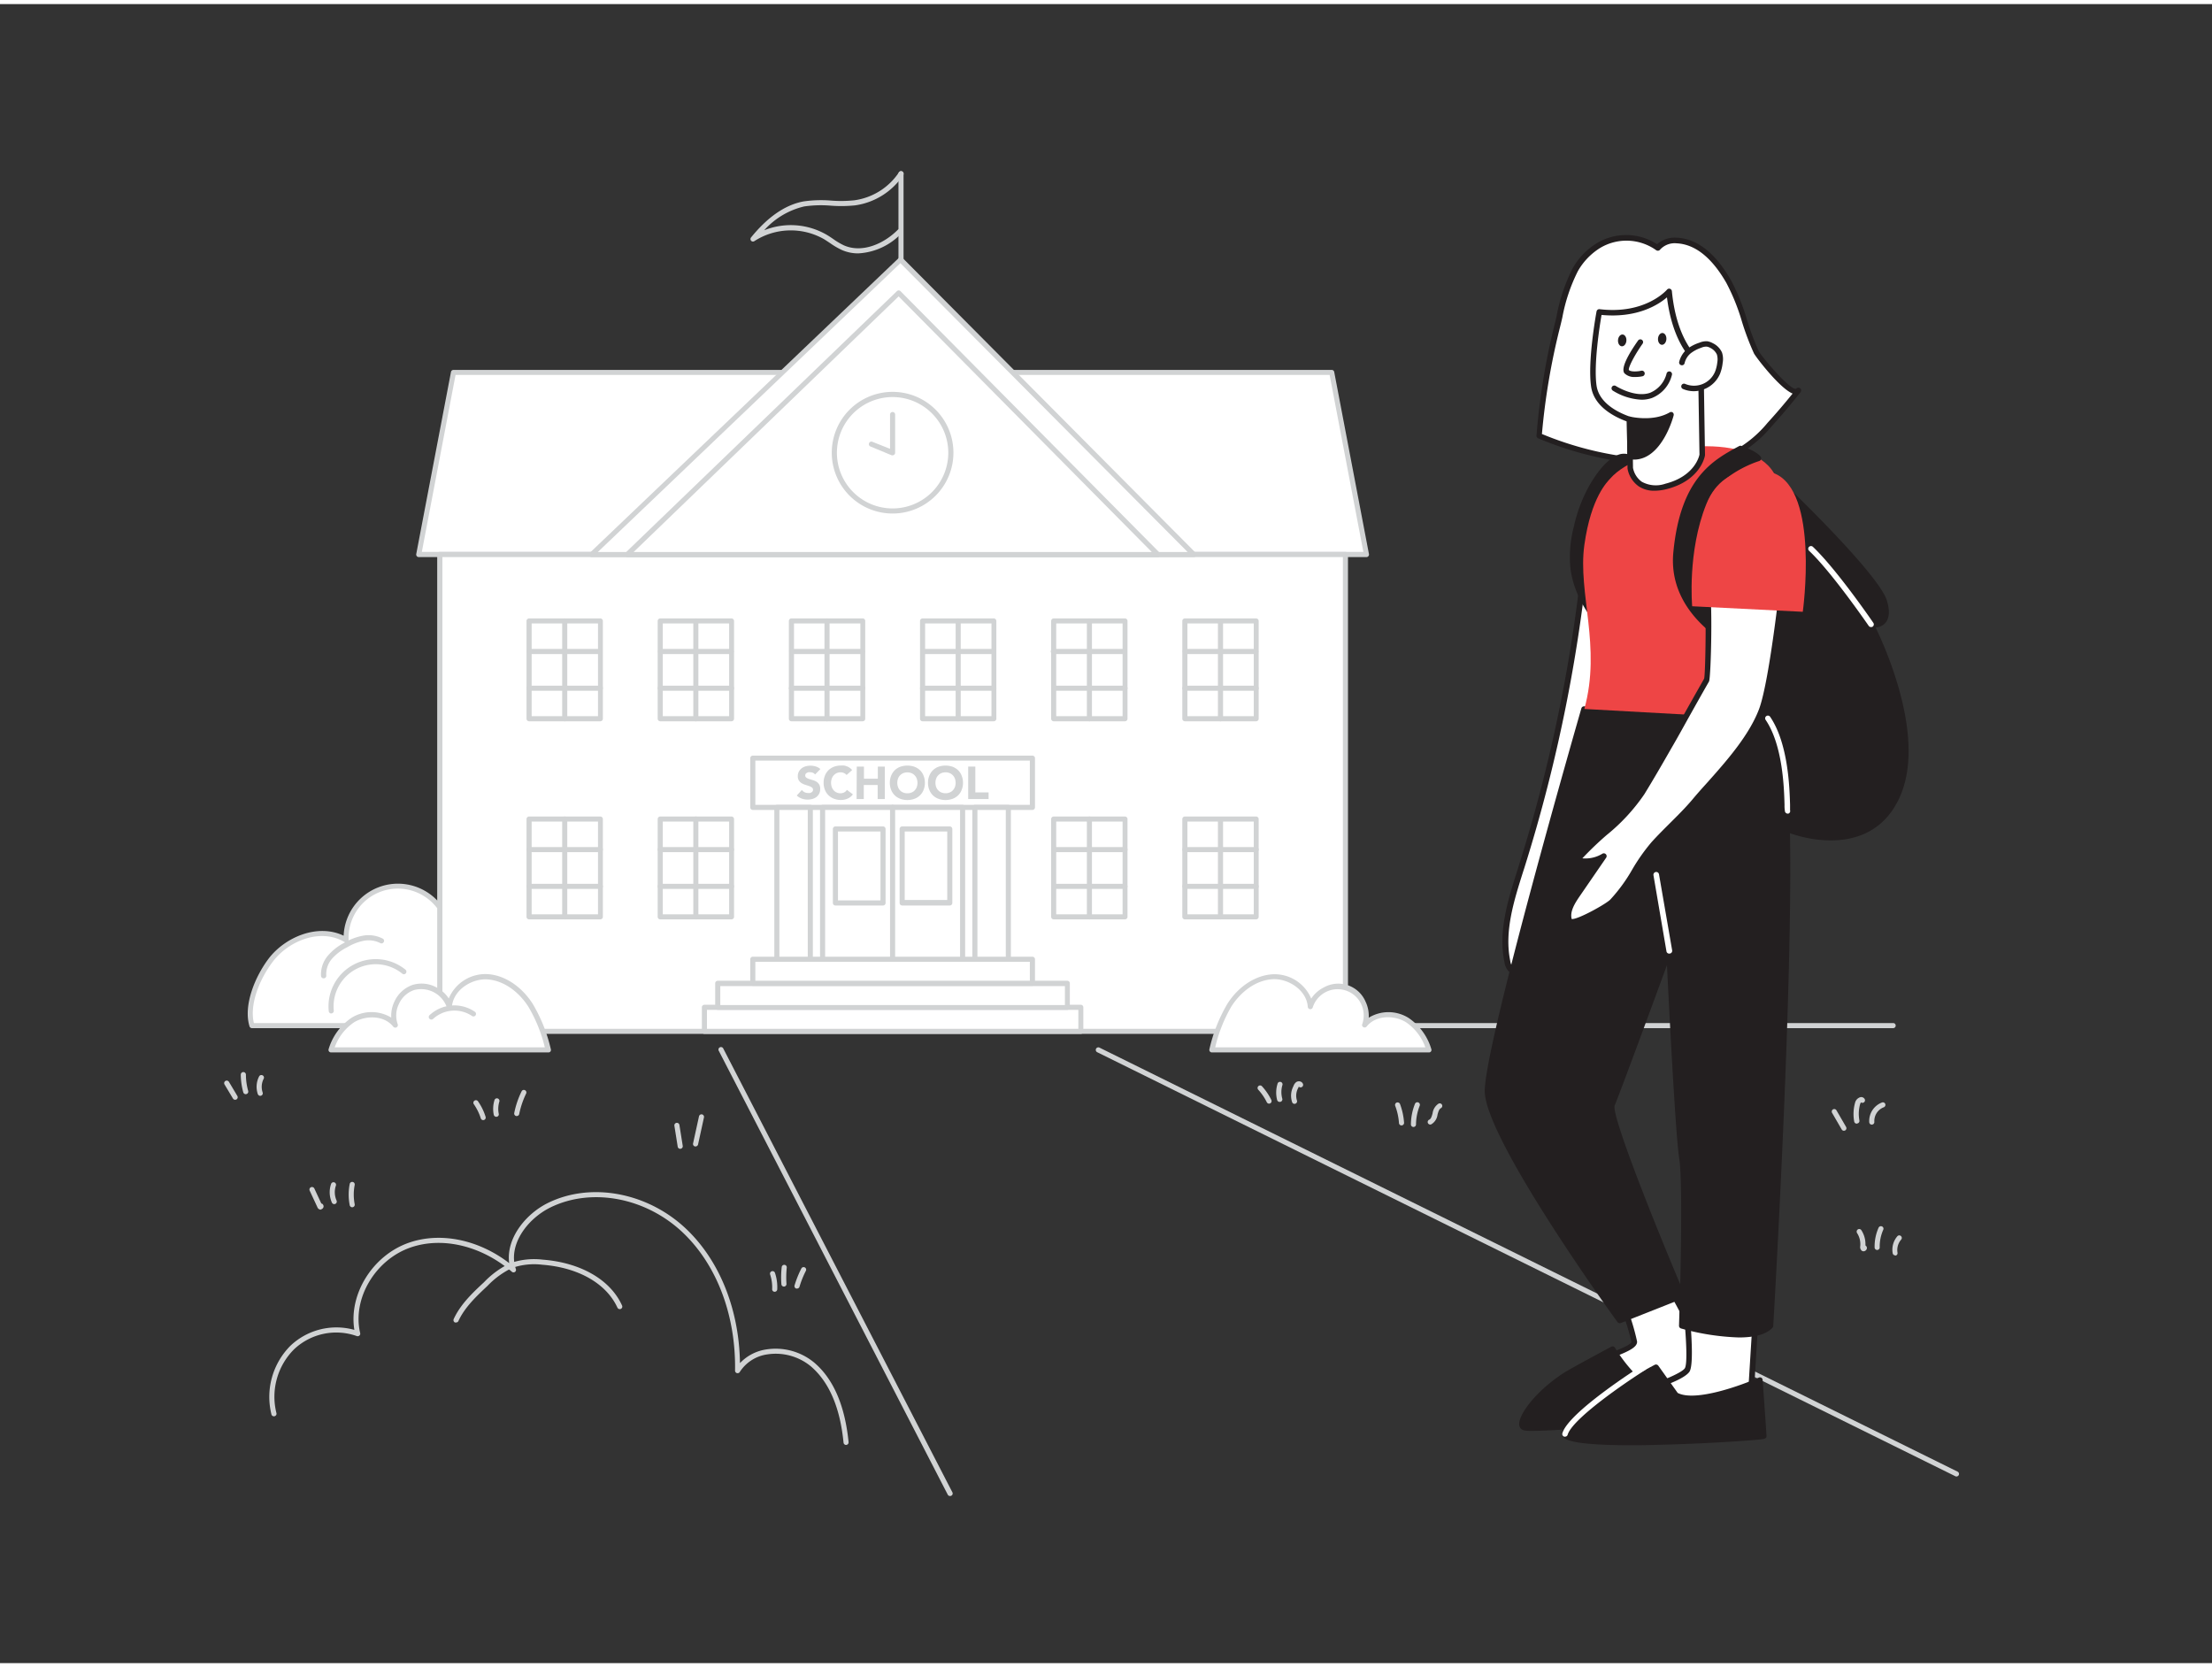 <svg xmlns="http://www.w3.org/2000/svg" viewBox="0 0 400 300" width="406" height="306" class="illustration styles_illustrationTablet__1DWOa"><rect x="0" y="0" width="400" height="300" fill="#333333" stroke="none"/><g id="_89_school" data-name="#89_school"><path d="M108.56,184.72c-.51-4.61-5-8.82-9.76-8.18,2.77-6.92-1.48-15.75-8.6-17.92-4.17-1.27-9.64.26-10.88,4.44a9.37,9.37,0,0,0-16.72,6.17c-4.42-2.65-10.52-.45-13.64,3.64-2.36,3.1-4.53,8.16-3.4,11.85Z" fill="#fff"></path><path d="M108.56,185.18h-63a.45.45,0,0,1-.44-.33c-1.16-3.78,1-9,3.47-12.26,2.95-3.86,8.83-6.39,13.55-4.13a9.83,9.83,0,0,1,17-6.29,6.91,6.91,0,0,1,3.15-3.27,10.83,10.83,0,0,1,8-.72A14.58,14.58,0,0,1,99.48,176a8.69,8.69,0,0,1,5.68,2,10.15,10.15,0,0,1,3.86,6.69.44.44,0,0,1-.12.35A.46.46,0,0,1,108.56,185.18Zm-62.65-.92H108a9.34,9.34,0,0,0-3.43-5.55A7.64,7.64,0,0,0,98.86,177a.47.47,0,0,1-.49-.63,13.61,13.61,0,0,0-8.31-17.31,9.93,9.93,0,0,0-7.32.65,5.92,5.92,0,0,0-3,3.48.46.46,0,0,1-.8.15,8.91,8.91,0,0,0-15.9,5.87.48.48,0,0,1-.23.42.49.49,0,0,1-.47,0c-4.39-2.63-10.18-.22-13,3.52C47.05,176.13,45.06,180.81,45.91,184.26Z" fill="#d1d3d4"></path><path d="M342.34,185.18H247.1a.46.46,0,0,1-.46-.46.45.45,0,0,1,.46-.46h95.24a.45.45,0,0,1,.46.46A.46.46,0,0,1,342.34,185.18Z" fill="#d1d3d4"></path><path d="M353.78,266.25a.37.37,0,0,1-.2-.05L198.41,189.53a.46.46,0,1,1,.41-.83L354,265.38a.46.46,0,0,1-.21.87Z" fill="#d1d3d4"></path><polygon points="82 66.59 240.82 66.59 247.1 99.52 75.72 99.52 82 66.59" fill="#fff"></polygon><path d="M247.1,100H75.72a.46.46,0,0,1-.35-.17.47.47,0,0,1-.1-.38l6.28-32.92a.46.46,0,0,1,.45-.38H240.82a.46.46,0,0,1,.45.38l6.28,32.92a.44.44,0,0,1-.1.38A.43.43,0,0,1,247.1,100ZM76.28,99.06H246.54l-6.1-32H82.38Z" fill="#d1d3d4"></path><rect x="79.52" y="99.52" width="163.79" height="86.24" fill="#fff"></rect><path d="M243.3,186.22H79.52a.46.46,0,0,1-.46-.46V99.52a.45.45,0,0,1,.46-.46H243.3a.45.45,0,0,1,.46.46v86.24A.46.46,0,0,1,243.3,186.22ZM80,185.3H242.84V100H80Z" fill="#d1d3d4"></path><polygon points="162.83 46.2 106.96 99.52 215.86 99.52 162.83 46.2" fill="#fff"></polygon><path d="M215.86,100H107a.47.47,0,0,1-.43-.29.46.46,0,0,1,.11-.51l55.87-53.31a.47.47,0,0,1,.65,0l53,53.31a.46.46,0,0,1,.1.5A.46.46,0,0,1,215.86,100Zm-107.75-.92H214.76L162.82,46.85Z" fill="#d1d3d4"></path><polygon points="162.51 52.22 113.44 99.52 209.38 99.52 162.51 52.22" fill="#fff"></polygon><path d="M209.38,100H113.44a.47.47,0,0,1-.43-.29.48.48,0,0,1,.11-.51l49.07-47.29a.46.46,0,0,1,.65,0l46.87,47.3a.46.46,0,0,1-.33.79Zm-94.8-.92h93.7L162.5,52.86Z" fill="#d1d3d4"></path><circle cx="161.41" cy="81.13" r="10.53" fill="#fff"></circle><path d="M161.41,92.12a11,11,0,1,1,11-11A11,11,0,0,1,161.41,92.12Zm0-21.06a10.07,10.07,0,1,0,10.07,10.07A10.08,10.08,0,0,0,161.41,71.06Z" fill="#d1d3d4"></path><rect x="127.38" y="181.41" width="68.06" height="4.34" fill="#fff"></rect><path d="M195.44,186.22H127.38a.46.46,0,0,1-.46-.46v-4.35a.46.46,0,0,1,.46-.46h68.06a.46.46,0,0,1,.46.46v4.35A.46.46,0,0,1,195.44,186.22Zm-67.6-.92H195v-3.43H127.84Z" fill="#d1d3d4"></path><rect x="129.79" y="177.07" width="63.24" height="4.34" fill="#fff"></rect><path d="M193,181.87H129.79a.46.46,0,0,1-.46-.46v-4.34a.46.46,0,0,1,.46-.46H193a.46.46,0,0,1,.46.46v4.34A.46.46,0,0,1,193,181.87ZM130.25,181h62.32v-3.42H130.25Z" fill="#d1d3d4"></path><rect x="136.13" y="172.72" width="50.57" height="4.34" fill="#fff"></rect><path d="M186.69,177.53H136.13a.46.46,0,0,1-.46-.46v-4.35a.46.46,0,0,1,.46-.46h50.56a.47.47,0,0,1,.47.46v4.35A.47.47,0,0,1,186.69,177.53Zm-50.1-.92h49.64v-3.43H136.59Z" fill="#d1d3d4"></path><rect x="136.13" y="136.36" width="50.57" height="8.9" fill="#fff"></rect><path d="M186.69,145.72H136.13a.46.46,0,0,1-.46-.46v-8.9a.46.46,0,0,1,.46-.46h50.56a.47.47,0,0,1,.47.46v8.9A.47.47,0,0,1,186.69,145.72Zm-50.1-.92h49.64v-8H136.59Z" fill="#d1d3d4"></path><rect x="129.77" y="155.97" width="27.46" height="6.05" transform="translate(302.5 15.49) rotate(90)" fill="#fff"></rect><path d="M146.53,173.18h-6.05a.46.46,0,0,1-.46-.46V145.26a.47.47,0,0,1,.46-.46h6.05a.47.47,0,0,1,.46.46v27.46A.46.46,0,0,1,146.53,173.18Zm-5.59-.92h5.13V145.72h-5.13Z" fill="#d1d3d4"></path><rect x="165.58" y="155.97" width="27.46" height="6.05" transform="translate(338.31 -20.32) rotate(90)" fill="#fff"></rect><path d="M182.34,173.18h-6.05a.46.46,0,0,1-.46-.46V145.26a.47.47,0,0,1,.46-.46h6.05a.47.47,0,0,1,.46.46v27.46A.46.46,0,0,1,182.34,173.18Zm-5.59-.92h5.13V145.72h-5.13Z" fill="#d1d3d4"></path><rect x="148.75" y="145.26" width="25.32" height="27.46" fill="#fff"></rect><path d="M174.07,173.18H148.75a.46.46,0,0,1-.46-.46V145.26a.47.47,0,0,1,.46-.46h25.32a.47.47,0,0,1,.46.46v27.46A.46.46,0,0,1,174.07,173.18Zm-24.86-.92h24.4V145.72h-24.4Z" fill="#d1d3d4"></path><path d="M161.41,173.18a.46.46,0,0,1-.46-.46V145.26a.46.46,0,0,1,.92,0v27.46A.46.46,0,0,1,161.41,173.18Z" fill="#d1d3d4"></path><rect x="151.07" y="149.16" width="8.61" height="13.33" fill="#fff"></rect><path d="M159.68,163h-8.61a.46.46,0,0,1-.46-.46V149.16a.47.47,0,0,1,.46-.46h8.61a.47.47,0,0,1,.46.46v13.33A.46.46,0,0,1,159.68,163Zm-8.15-.92h7.69V149.62h-7.69Z" fill="#d1d3d4"></path><rect x="163.14" y="149.16" width="8.61" height="13.33" fill="#fff"></rect><path d="M171.75,163h-8.61a.46.46,0,0,1-.46-.46V149.16a.47.47,0,0,1,.46-.46h8.61a.47.47,0,0,1,.46.46v13.33A.46.46,0,0,1,171.75,163ZM163.6,162h7.69V149.62H163.6Z" fill="#d1d3d4"></path><rect x="95.68" y="111.55" width="12.88" height="17.67" fill="#fff"></rect><path d="M108.56,129.69H95.67a.47.47,0,0,1-.46-.47V111.55a.47.47,0,0,1,.46-.46h12.89a.47.47,0,0,1,.46.46v17.67A.47.47,0,0,1,108.56,129.69Zm-12.42-.93h12V112h-12Z" fill="#d1d3d4"></path><path d="M102.12,129.69a.46.46,0,0,1-.46-.47V111.55a.46.46,0,0,1,.46-.46.47.47,0,0,1,.46.46v17.67A.47.47,0,0,1,102.12,129.69Z" fill="#d1d3d4"></path><path d="M108.56,117.53H95.67a.47.47,0,0,1,0-.93h12.89a.47.47,0,0,1,0,.93Z" fill="#d1d3d4"></path><path d="M108.56,124.17H95.67a.46.46,0,1,1,0-.92h12.89a.46.46,0,1,1,0,.92Z" fill="#d1d3d4"></path><rect x="119.39" y="111.55" width="12.88" height="17.67" fill="#fff"></rect><path d="M132.28,129.69H119.39a.47.47,0,0,1-.46-.47V111.55a.47.47,0,0,1,.46-.46h12.89a.47.47,0,0,1,.46.46v17.67A.47.47,0,0,1,132.28,129.69Zm-12.43-.93h12V112h-12Z" fill="#d1d3d4"></path><path d="M125.83,129.69a.47.47,0,0,1-.46-.47V111.55a.47.47,0,0,1,.46-.46.46.46,0,0,1,.46.46v17.67A.46.46,0,0,1,125.83,129.69Z" fill="#d1d3d4"></path><path d="M132.28,117.53H119.39a.47.47,0,0,1,0-.93h12.89a.47.47,0,0,1,0,.93Z" fill="#d1d3d4"></path><path d="M132.28,124.17H119.39a.46.46,0,1,1,0-.92h12.89a.46.46,0,1,1,0,.92Z" fill="#d1d3d4"></path><rect x="143.11" y="111.55" width="12.88" height="17.67" fill="#fff"></rect><path d="M156,129.69H143.11a.47.47,0,0,1-.46-.47V111.55a.47.47,0,0,1,.46-.46H156a.46.46,0,0,1,.46.46v17.67A.46.46,0,0,1,156,129.69Zm-12.42-.93h12V112h-12Z" fill="#d1d3d4"></path><path d="M149.55,129.69a.47.47,0,0,1-.46-.47V111.55a.47.47,0,0,1,.46-.46.46.46,0,0,1,.46.46v17.67A.46.46,0,0,1,149.55,129.69Z" fill="#d1d3d4"></path><path d="M156,117.53H143.11a.47.47,0,0,1,0-.93H156a.47.47,0,0,1,0,.93Z" fill="#d1d3d4"></path><path d="M156,124.17H143.11a.46.46,0,1,1,0-.92H156a.46.46,0,1,1,0,.92Z" fill="#d1d3d4"></path><rect x="166.83" y="111.55" width="12.88" height="17.67" fill="#fff"></rect><path d="M179.71,129.69H166.83a.46.46,0,0,1-.46-.47V111.55a.46.46,0,0,1,.46-.46h12.88a.47.47,0,0,1,.46.46v17.67A.47.47,0,0,1,179.71,129.69Zm-12.42-.93h12V112h-12Z" fill="#d1d3d4"></path><path d="M173.27,129.69a.47.47,0,0,1-.46-.47V111.55a.46.46,0,0,1,.92,0v17.67A.47.47,0,0,1,173.27,129.69Z" fill="#d1d3d4"></path><path d="M179.71,117.53H166.83a.47.47,0,0,1,0-.93h12.88a.47.47,0,0,1,0,.93Z" fill="#d1d3d4"></path><path d="M179.71,124.17H166.83a.46.46,0,0,1,0-.92h12.88a.46.46,0,1,1,0,.92Z" fill="#d1d3d4"></path><rect x="190.55" y="111.55" width="12.88" height="17.67" fill="#fff"></rect><path d="M203.43,129.69H190.55a.47.47,0,0,1-.47-.47V111.55a.47.47,0,0,1,.47-.46h12.88a.47.47,0,0,1,.46.46v17.67A.47.47,0,0,1,203.43,129.69ZM191,128.76h12V112H191Z" fill="#d1d3d4"></path><path d="M197,129.69a.46.46,0,0,1-.46-.47V111.55a.46.46,0,0,1,.46-.46.47.47,0,0,1,.46.46v17.67A.47.47,0,0,1,197,129.69Z" fill="#d1d3d4"></path><path d="M203.43,117.53H190.55a.47.47,0,1,1,0-.93h12.88a.47.47,0,0,1,0,.93Z" fill="#d1d3d4"></path><path d="M203.43,124.17H190.55a.46.46,0,1,1,0-.92h12.88a.46.46,0,1,1,0,.92Z" fill="#d1d3d4"></path><rect x="214.26" y="111.55" width="12.88" height="17.67" fill="#fff"></rect><path d="M227.15,129.69H214.26a.47.47,0,0,1-.46-.47V111.55a.47.47,0,0,1,.46-.46h12.89a.47.47,0,0,1,.46.46v17.67A.47.47,0,0,1,227.15,129.69Zm-12.43-.93h12V112h-12Z" fill="#d1d3d4"></path><path d="M220.71,129.69a.47.47,0,0,1-.47-.47V111.55a.47.47,0,0,1,.93,0v17.67A.47.47,0,0,1,220.71,129.69Z" fill="#d1d3d4"></path><path d="M227.15,117.53H214.26a.47.47,0,0,1,0-.93h12.89a.47.47,0,0,1,0,.93Z" fill="#d1d3d4"></path><path d="M227.15,124.17H214.26a.46.46,0,1,1,0-.92h12.89a.46.46,0,0,1,0,.92Z" fill="#d1d3d4"></path><rect x="95.68" y="147.37" width="12.88" height="17.67" fill="#fff"></rect><path d="M108.56,165.51H95.67a.47.47,0,0,1-.46-.46V147.37a.47.47,0,0,1,.46-.46h12.89a.47.47,0,0,1,.46.46v17.68A.47.47,0,0,1,108.56,165.51Zm-12.42-.92h12V147.83h-12Z" fill="#d1d3d4"></path><path d="M102.12,165.51a.46.46,0,0,1-.46-.46V147.37a.46.46,0,0,1,.46-.46.47.47,0,0,1,.46.46v17.68A.47.47,0,0,1,102.12,165.51Z" fill="#d1d3d4"></path><path d="M108.56,153.35H95.67a.47.47,0,0,1-.46-.46.46.46,0,0,1,.46-.46h12.89a.46.46,0,0,1,.46.46A.47.47,0,0,1,108.56,153.35Z" fill="#d1d3d4"></path><path d="M108.56,160H95.67a.46.46,0,0,1-.46-.46.47.47,0,0,1,.46-.46h12.89a.47.47,0,0,1,.46.46A.46.46,0,0,1,108.56,160Z" fill="#d1d3d4"></path><rect x="119.39" y="147.37" width="12.88" height="17.67" fill="#fff"></rect><path d="M132.28,165.51H119.39a.47.47,0,0,1-.46-.46V147.37a.47.47,0,0,1,.46-.46h12.89a.47.47,0,0,1,.46.46v17.68A.47.47,0,0,1,132.28,165.51Zm-12.43-.92h12V147.83h-12Z" fill="#d1d3d4"></path><path d="M125.83,165.51a.47.47,0,0,1-.46-.46V147.37a.47.47,0,0,1,.46-.46.46.46,0,0,1,.46.46v17.68A.46.46,0,0,1,125.83,165.51Z" fill="#d1d3d4"></path><path d="M132.28,153.35H119.39a.47.47,0,0,1-.46-.46.46.46,0,0,1,.46-.46h12.89a.46.46,0,0,1,.46.46A.47.47,0,0,1,132.28,153.35Z" fill="#d1d3d4"></path><path d="M132.28,160H119.39a.46.46,0,0,1-.46-.46.47.47,0,0,1,.46-.46h12.89a.47.47,0,0,1,.46.46A.46.46,0,0,1,132.28,160Z" fill="#d1d3d4"></path><rect x="190.55" y="147.37" width="12.88" height="17.67" fill="#fff"></rect><path d="M203.43,165.51H190.55a.47.47,0,0,1-.47-.46V147.37a.47.47,0,0,1,.47-.46h12.88a.47.47,0,0,1,.46.46v17.68A.47.47,0,0,1,203.43,165.51ZM191,164.59h12V147.83H191Z" fill="#d1d3d4"></path><path d="M197,165.51a.46.46,0,0,1-.46-.46V147.37a.46.46,0,0,1,.46-.46.47.47,0,0,1,.46.46v17.68A.47.47,0,0,1,197,165.51Z" fill="#d1d3d4"></path><path d="M203.43,153.35H190.55a.47.47,0,0,1-.47-.46.46.46,0,0,1,.47-.46h12.88a.46.46,0,0,1,.46.46A.47.47,0,0,1,203.43,153.35Z" fill="#d1d3d4"></path><path d="M203.43,160H190.55a.46.46,0,0,1-.47-.46.47.47,0,0,1,.47-.46h12.88a.47.47,0,0,1,.46.46A.46.46,0,0,1,203.43,160Z" fill="#d1d3d4"></path><rect x="214.26" y="147.37" width="12.88" height="17.67" fill="#fff"></rect><path d="M227.15,165.51H214.26a.47.47,0,0,1-.46-.46V147.37a.47.47,0,0,1,.46-.46h12.89a.47.47,0,0,1,.46.46v17.68A.47.47,0,0,1,227.15,165.51Zm-12.43-.92h12V147.83h-12Z" fill="#d1d3d4"></path><path d="M220.71,165.51a.47.47,0,0,1-.47-.46V147.37a.47.47,0,0,1,.93,0v17.68A.47.47,0,0,1,220.71,165.51Z" fill="#d1d3d4"></path><path d="M227.15,153.35H214.26a.47.47,0,0,1-.46-.46.46.46,0,0,1,.46-.46h12.89a.46.46,0,0,1,.46.46A.47.47,0,0,1,227.15,153.35Z" fill="#d1d3d4"></path><path d="M227.15,160H214.26a.46.46,0,0,1-.46-.46.47.47,0,0,1,.46-.46h12.89a.47.47,0,0,1,.46.46A.46.46,0,0,1,227.15,160Z" fill="#d1d3d4"></path><path d="M162.93,46.66a.45.45,0,0,1-.46-.46V30.68a.45.45,0,0,1,.46-.46.46.46,0,0,1,.46.46V46.2A.46.46,0,0,1,162.93,46.66Z" fill="#d1d3d4"></path><path d="M155.18,45.08a7.31,7.31,0,0,1-2.92-.6,13.56,13.56,0,0,1-2.16-1.26c-.36-.24-.72-.48-1.09-.71a12.15,12.15,0,0,0-12.59.35.46.46,0,0,1-.6-.07.47.47,0,0,1,0-.6c3-3.69,6.14-5.87,9.44-6.5a22.09,22.09,0,0,1,5-.16,23,23,0,0,0,4.23-.05,11.6,11.6,0,0,0,8.07-5.06.47.47,0,0,1,.64-.13.47.47,0,0,1,.13.64,12.57,12.57,0,0,1-8.72,5.47,24.79,24.79,0,0,1-4.39.05,21.16,21.16,0,0,0-4.79.14,14,14,0,0,0-7.24,4.31,12.94,12.94,0,0,1,11.31.82c.39.23.76.48,1.13.73a12.71,12.71,0,0,0,2,1.19c3.37,1.46,7.31-.38,9.73-2.84a.46.46,0,0,1,.65,0,.45.45,0,0,1,0,.65A11.58,11.58,0,0,1,155.18,45.08Z" fill="#d1d3d4"></path><polyline points="161.41 74.22 161.41 81.13 157.58 79.61" fill="#fff"></polyline><path d="M161.41,81.59a.47.47,0,0,1-.17,0L157.41,80a.45.45,0,0,1-.26-.59.45.45,0,0,1,.6-.26l3.2,1.27V74.22a.46.46,0,1,1,.92,0v6.91a.47.47,0,0,1-.2.38A.42.42,0,0,1,161.41,81.59Z" fill="#d1d3d4"></path><path d="M147.39,139.31A.91.91,0,0,0,147,139a1.45,1.45,0,0,0-.52-.1l-.29,0a1.36,1.36,0,0,0-.28.11.53.53,0,0,0-.21.18.48.48,0,0,0-.09.29.47.47,0,0,0,.2.4,1.66,1.66,0,0,0,.5.24c.21.07.42.14.66.2a2.9,2.9,0,0,1,.65.28,1.67,1.67,0,0,1,.5.49,1.53,1.53,0,0,1,.2.82,1.91,1.91,0,0,1-.18.86,2,2,0,0,1-.5.61,2.19,2.19,0,0,1-.72.35,3.21,3.21,0,0,1-1.93-.06,2.58,2.58,0,0,1-.91-.56l.92-1a1.43,1.43,0,0,0,.5.41,1.52,1.52,0,0,0,.63.14l.32,0a1.26,1.26,0,0,0,.29-.12.76.76,0,0,0,.21-.19.47.47,0,0,0,.07-.27.48.48,0,0,0-.2-.42,1.73,1.73,0,0,0-.51-.26l-.66-.22a2.67,2.67,0,0,1-.67-.29,1.66,1.66,0,0,1-.51-.48,1.42,1.42,0,0,1-.2-.79,1.72,1.72,0,0,1,.19-.83,1.86,1.86,0,0,1,.49-.59,2.21,2.21,0,0,1,.72-.36,2.94,2.94,0,0,1,.84-.12,3.1,3.1,0,0,1,1,.14,2.19,2.19,0,0,1,.84.47Z" fill="#d1d3d4"></path><path d="M153.09,139.4a1.26,1.26,0,0,0-.47-.35,1.44,1.44,0,0,0-.64-.13,1.72,1.72,0,0,0-.68.14,1.9,1.9,0,0,0-.54.4,1.7,1.7,0,0,0-.35.6,2.26,2.26,0,0,0,0,1.51,1.79,1.79,0,0,0,.35.6,1.46,1.46,0,0,0,.53.39,1.6,1.6,0,0,0,1.35,0,1.35,1.35,0,0,0,.51-.47l1.08.81a2.29,2.29,0,0,1-.95.77,3,3,0,0,1-1.18.25,3.49,3.49,0,0,1-1.27-.22,2.86,2.86,0,0,1-1-.62,2.78,2.78,0,0,1-.66-1,3.28,3.28,0,0,1-.23-1.28,3.31,3.31,0,0,1,.23-1.28,2.88,2.88,0,0,1,.66-1,3,3,0,0,1,1-.62,3.72,3.72,0,0,1,1.27-.21,3.12,3.12,0,0,1,.52,0,2.46,2.46,0,0,1,.53.15,2,2,0,0,1,.5.26,2.12,2.12,0,0,1,.44.41Z" fill="#d1d3d4"></path><path d="M154.93,137.88h1.3v2.19h2.51v-2.19H160v5.87h-1.29v-2.54h-2.51v2.54h-1.3Z" fill="#d1d3d4"></path><path d="M160.91,140.81a3.32,3.32,0,0,1,.24-1.28,2.88,2.88,0,0,1,.66-1,3,3,0,0,1,1-.62,3.95,3.95,0,0,1,2.54,0,2.91,2.91,0,0,1,1,.62,2.62,2.62,0,0,1,.66,1,3.32,3.32,0,0,1,.24,1.28,3.28,3.28,0,0,1-.24,1.28,2.54,2.54,0,0,1-.66,1,2.77,2.77,0,0,1-1,.62,3.78,3.78,0,0,1-2.54,0,2.86,2.86,0,0,1-1-.62,2.78,2.78,0,0,1-.66-1A3.28,3.28,0,0,1,160.91,140.81Zm1.35,0a2.06,2.06,0,0,0,.13.76,1.61,1.61,0,0,0,.94,1,1.82,1.82,0,0,0,.75.14,1.79,1.79,0,0,0,.75-.14,1.56,1.56,0,0,0,.58-.39,1.84,1.84,0,0,0,.37-.6,2.26,2.26,0,0,0,0-1.51,1.74,1.74,0,0,0-.37-.6,1.72,1.72,0,0,0-.58-.4,2,2,0,0,0-.75-.14,2,2,0,0,0-.75.14,1.82,1.82,0,0,0-.58.4,1.58,1.58,0,0,0-.36.6A2,2,0,0,0,162.26,140.81Z" fill="#d1d3d4"></path><path d="M167.81,140.81a3.32,3.32,0,0,1,.24-1.28,2.88,2.88,0,0,1,.66-1,3,3,0,0,1,1-.62,3.95,3.95,0,0,1,2.54,0,3.06,3.06,0,0,1,1,.62,2.72,2.72,0,0,1,.65,1,3.32,3.32,0,0,1,.24,1.28,3.28,3.28,0,0,1-.24,1.28,2.63,2.63,0,0,1-.65,1,2.9,2.9,0,0,1-1,.62,3.78,3.78,0,0,1-2.54,0,2.86,2.86,0,0,1-1-.62,2.78,2.78,0,0,1-.66-1A3.28,3.28,0,0,1,167.81,140.81Zm1.35,0a2.06,2.06,0,0,0,.13.76,1.55,1.55,0,0,0,.37.6,1.61,1.61,0,0,0,.57.39,1.86,1.86,0,0,0,.75.14,1.79,1.79,0,0,0,.75-.14,1.56,1.56,0,0,0,.58-.39,1.84,1.84,0,0,0,.37-.6,2.26,2.26,0,0,0,0-1.51,1.74,1.74,0,0,0-.37-.6,1.72,1.72,0,0,0-.58-.4,2,2,0,0,0-.75-.14,2,2,0,0,0-.75.14,1.78,1.78,0,0,0-.57.4,1.48,1.48,0,0,0-.37.6A2,2,0,0,0,169.16,140.81Z" fill="#d1d3d4"></path><path d="M175.08,137.88h1.29v4.67h2.4v1.2h-3.69Z" fill="#d1d3d4"></path><path d="M219.14,189.11a28.33,28.33,0,0,1,3.21-8.1c1.75-2.7,4.57-4.92,7.79-5.11s6.63,2.18,6.85,5.4a5.18,5.18,0,1,1,9.82,3.3c1.76-2.23,5.32-2.39,7.73-.88a10,10,0,0,1,3.91,5.39Z" fill="#fff"></path><path d="M258.45,189.57H219.14a.46.46,0,0,1-.44-.58,28.58,28.58,0,0,1,3.26-8.23c2-3.15,5.09-5.14,8.15-5.32a7.18,7.18,0,0,1,7,4.4,5.79,5.79,0,0,1,2.23-2,5.37,5.37,0,0,1,7.6,2.55,5.94,5.94,0,0,1,.57,2.9,6.85,6.85,0,0,1,7.22.05,10.35,10.35,0,0,1,4.1,5.63.45.45,0,0,1-.06.42A.44.44,0,0,1,258.45,189.57Zm-38.7-.92h38a9.29,9.29,0,0,0-3.5-4.54c-2.1-1.31-5.46-1.32-7.12.78a.47.47,0,0,1-.59.11.44.44,0,0,1-.2-.56,4.81,4.81,0,0,0-.22-3.67,4.72,4.72,0,0,0-8.73.65.46.46,0,0,1-.9-.09c-.21-3.05-3.55-5.16-6.36-5s-5.56,2-7.44,4.9A26.6,26.6,0,0,0,219.75,188.65Z" fill="#d1d3d4"></path><path d="M99.17,189.11A28.6,28.6,0,0,0,96,181c-1.76-2.7-4.58-4.92-7.8-5.11s-6.63,2.18-6.85,5.4a5.18,5.18,0,1,0-9.81,3.3c-1.77-2.23-5.33-2.39-7.74-.88a10,10,0,0,0-3.9,5.39Z" fill="#fff"></path><path d="M99.17,189.57H59.87a.47.47,0,0,1-.38-.19.45.45,0,0,1-.06-.42,10.44,10.44,0,0,1,4.1-5.63,6.88,6.88,0,0,1,7.22-.06,5.92,5.92,0,0,1,.57-2.89,5.67,5.67,0,0,1,3.23-3,5.61,5.61,0,0,1,4.37.43,5.79,5.79,0,0,1,2.23,2,7.19,7.19,0,0,1,7-4.4c3.07.18,6.11,2.17,8.15,5.32A28.58,28.58,0,0,1,99.61,189a.47.47,0,0,1-.07.4A.46.46,0,0,1,99.17,189.57Zm-38.65-.92h38a26.62,26.62,0,0,0-3-7.39c-1.88-2.9-4.66-4.74-7.44-4.9s-6.15,1.92-6.36,5a.46.46,0,0,1-.9.09,4.93,4.93,0,0,0-6-3.14,4.66,4.66,0,0,0-2.68,2.49,4.72,4.72,0,0,0-.22,3.67.46.46,0,0,1-.21.56.48.48,0,0,1-.59-.11c-1.65-2.1-5-2.09-7.12-.78A9.29,9.29,0,0,0,60.52,188.65Z" fill="#d1d3d4"></path><path d="M287.05,95.63a279.4,279.4,0,0,1-12,60.54c-1.74,5.52-3.67,11.29-2.51,17a2.63,2.63,0,0,0,.63,1.42c1.32,1.26,3.24-.71,4-2.38,6.61-15.13,13.16-30.47,16-46.73,1.35-7.77,1.65-16.41-2.9-22.85" fill="#fff"></path><path d="M274.14,175.47a1.87,1.87,0,0,1-1.31-.55,3,3,0,0,1-.78-1.69c-1.15-5.6.63-11.21,2.35-16.63l.18-.58a279.2,279.2,0,0,0,12-60.44.5.5,0,0,1,.56-.47.53.53,0,0,1,.47.56,281.1,281.1,0,0,1-12,60.66l-.19.58c-1.67,5.3-3.41,10.78-2.32,16.11a2.13,2.13,0,0,0,.49,1.15.78.78,0,0,0,.78.24,4.34,4.34,0,0,0,2.36-2.45c6.11-14,13-29.87,15.95-46.61,1.76-10.12.87-17.26-2.81-22.47a.52.52,0,0,1,.12-.72.51.51,0,0,1,.72.13c3.85,5.45,4.8,12.83,3,23.24-2.93,16.86-9.89,32.79-16,46.84-.58,1.33-1.83,2.8-3.11,3.06A2.58,2.58,0,0,1,274.14,175.47Z" fill="#231f20"></path><path d="M293.58,235.58a37,37,0,0,1,2,6.32c.11,1.11-4.84,2.56-4.49,2.59s1.17,8.8,4.16,9.4,11.27-6.17,12.54-8-6.22-14.55-6.22-14.55Z" fill="#fff"></path><path d="M295.59,254.44a2.63,2.63,0,0,1-.49,0c-2.55-.52-3.6-5.61-4.17-8.35-.1-.47-.21-1-.27-1.21a.5.5,0,0,1-.14-.28c-.07-.44.18-.54,1-.85,2.74-1,3.41-1.55,3.5-1.8a39,39,0,0,0-1.88-6,.62.62,0,0,1-.07-.42.54.54,0,0,1,.26-.33l8-4.21a.51.51,0,0,1,.68.19c1.8,3.06,7.55,13.18,6.2,15.1C307,247.88,299.23,254.44,295.59,254.44Zm-3.89-9.69c.07.27.14.62.24,1.09.44,2.15,1.48,7.17,3.37,7.55,2.7.54,10.76-6,12-7.77.64-.93-2.57-7.67-6-13.56l-7.08,3.75a40.36,40.36,0,0,1,1.8,6c.11,1-1.38,1.77-4.16,2.83Z" fill="#231f20"></path><path d="M298.65,251.08a27.61,27.61,0,0,1-7.09-7.81s-7.24,3.86-8.58,4.73c-5.69,3.72-9.09,9-7.24,9.44s18.73-.92,23-1.9S298.65,251.08,298.65,251.08Z" fill="#231f20"></path><path d="M277.13,258a8.47,8.47,0,0,1-1.5-.08,1.09,1.09,0,0,1-.89-.91c-.33-1.79,3-6.22,8-9.46,1.34-.87,8.33-4.6,8.62-4.76a.51.51,0,0,1,.68.18,27.34,27.34,0,0,0,6.93,7.66l0,0c.25.2,2.45,2,2.08,3.68-.19.82-.94,1.38-2.23,1.68C295.31,256.86,281.89,258,277.13,258ZM291.39,244c-1.57.83-7,3.76-8.12,4.49-4.94,3.22-7.71,7.33-7.51,8.4,0,.07,0,.08.09.09,1.69.37,18.5-.91,22.74-1.89.6-.14,1.34-.41,1.45-.91.18-.8-1.05-2.11-1.7-2.63A27.94,27.94,0,0,1,291.39,244Z" fill="#231f20"></path><path d="M284.83,48.1a12,12,0,0,1,4.24-4.43,9.79,9.79,0,0,1,10.68.43,4.15,4.15,0,0,1,3.42-1.34c4.33.19,7.43,3.91,9.43,7.41,2.29,4,3,8.62,5,12.76.33.7,6.44,8.49,7.66,6.95-1.68,2.12-3.43,4.19-5.24,6.19a21.59,21.59,0,0,1-5.56,4.76,19.72,19.72,0,0,1-8,1.91,61.33,61.33,0,0,1-28.13-4.68,120.61,120.61,0,0,1,3.21-19.52C282.44,54.86,283.09,51.15,284.83,48.1Z" fill="#fff"></path><path d="M302.15,83.39a61.85,61.85,0,0,1-24-4.87.5.5,0,0,1-.3-.5A122.89,122.89,0,0,1,281,58.42c.17-.66.32-1.32.48-2a31.94,31.94,0,0,1,2.88-8.59h0a12.62,12.62,0,0,1,4.42-4.61,10.27,10.27,0,0,1,10.87.2,4.83,4.83,0,0,1,3.51-1.18c3.72.16,7,2.74,9.84,7.67a37.79,37.79,0,0,1,2.91,7.18,47.15,47.15,0,0,0,2.09,5.6c.54,1.08,5.84,7.33,6.81,6.86a.52.52,0,0,1,.71-.08.5.5,0,0,1,.08.7c-1.67,2.12-3.45,4.21-5.26,6.22a22.11,22.11,0,0,1-5.69,4.86,20.52,20.52,0,0,1-8.21,2C305,83.34,303.59,83.39,302.15,83.39Zm-23.32-5.65a60.81,60.81,0,0,0,27.57,4.5,19.64,19.64,0,0,0,7.81-1.85,20.88,20.88,0,0,0,5.41-4.66c1.56-1.71,3.08-3.49,4.54-5.3-2.41-1-6.81-6.82-7-7.29A47.68,47.68,0,0,1,315,57.42a37.41,37.41,0,0,0-2.82-7c-2.64-4.6-5.67-7-9-7.16a3.57,3.57,0,0,0-3,1.16.51.51,0,0,1-.68.09,9.25,9.25,0,0,0-10.13-.42,11.73,11.73,0,0,0-4.07,4.26h0a31.31,31.31,0,0,0-2.78,8.32c-.15.66-.31,1.33-.48,2A122.14,122.14,0,0,0,278.83,77.74Z" fill="#231f20"></path><path d="M305.1,237.39s.8,8.53,0,9.63-5.07,2.61-5.07,2.61,2.3,4.81,6.8,4.21,9.9-3.81,9.9-3.81l.92-14.95Z" fill="#fff"></path><path d="M306,254.41c-4.24,0-6.38-4.36-6.48-4.56a.55.55,0,0,1,0-.42.52.52,0,0,1,.31-.29c1.59-.56,4.3-1.72,4.82-2.43s.28-5.28-.1-9.27a.52.52,0,0,1,.43-.56l12.55-2.3a.51.51,0,0,1,.44.12.54.54,0,0,1,.17.42l-.92,14.94a.5.5,0,0,1-.26.41c-.22.14-5.55,3.27-10.1,3.88A6.18,6.18,0,0,1,306,254.41Zm-5.27-4.5c.7,1.15,2.71,3.87,6,3.42,3.81-.51,8.4-3,9.47-3.61l.87-14-11.44,2.1c.22,2.46.65,8.42-.14,9.51S302,249.43,300.77,249.91Z" fill="#231f20"></path><path d="M303,251.53l-3.57-5s-17.17,9-16.48,12,35.94.7,35.94.4-.69-10.11-.69-10.11S307.06,253.84,303,251.53Z" fill="#231f20"></path><path d="M295.08,260.6c-12.16,0-12.45-1.28-12.6-1.93-.72-3.15,12.63-10.45,16.74-12.61a.52.52,0,0,1,.66.16l3.5,4.92c3.19,1.67,11.63-1.41,14.64-2.76a.54.54,0,0,1,.48,0,.52.52,0,0,1,.24.41c.12,1.64.7,9.83.7,10.14,0,.49-.44.54-1.05.61-2.3.26-10.93.83-19.21,1C297.69,260.59,296.32,260.6,295.08,260.6Zm4.22-13.42c-8,4.23-16.18,9.67-15.81,11.26,1.14,2,30.29.91,34.89.11-.08-1.33-.38-5.63-.61-8.94-2.53,1.06-11.34,4.47-15,2.37a.61.61,0,0,1-.17-.15Z" fill="#231f20"></path><path d="M321.33,86.13s18,17.14,19.42,22-2.42,4.06-2.42,4.06,10.71,20.47,4.14,32.2-23.49,4.06-24.18,1.81-.18-47.1.86-52.82S321.33,86.13,321.33,86.13Z" fill="#231f20"></path><path d="M331.05,151.23a21.51,21.51,0,0,1-2.17-.12c-5.49-.59-10.63-3.32-11.09-4.8-.82-2.69-.1-47.81.85-53.06,1.05-5.77,2.23-7.37,2.28-7.44a.53.53,0,0,1,.37-.2.55.55,0,0,1,.39.14c.74.71,18.16,17.3,19.56,22.2.53,1.82.41,3.15-.34,4a2.6,2.6,0,0,1-1.73.78,69.93,69.93,0,0,1,4.19,11c2.5,8.87,2.36,15.9-.44,20.89C340,149.88,335.17,151.23,331.05,151.23ZM321.46,87a26.86,26.86,0,0,0-1.8,6.48c-1.07,5.89-1.47,50.65-.88,52.57.24.79,4.58,3.47,10.21,4.07,4.17.45,9.82-.23,13-6,6.36-11.36-4-31.51-4.15-31.71a.52.52,0,0,1,.05-.55.49.49,0,0,1,.51-.19,2.1,2.1,0,0,0,1.71-.43c.48-.53.52-1.56.11-3C339.05,104,324.33,89.73,321.46,87Z" fill="#231f20"></path><path d="M286.5,127.5s-17.45,60.64-17.45,69.06S292.93,238,292.93,238l11.23-4.44s-13.69-32.2-12.65-34.61,10.33-27.77,10.33-27.77,1.49,32.59,2.32,37.4,0,30.39,0,30.39,12.57,3.62,16,0c0,0,5.43-92.38,1.85-103.21s-3.41-8.13-3.41-8.13Z" fill="#231f20"></path><path d="M314.44,241.11A43.8,43.8,0,0,1,304,239.49a.51.51,0,0,1-.38-.51c0-.07.06-1.92.13-4.69l-10.65,4.21a.52.52,0,0,1-.61-.18c-1-1.35-24-33.26-24-41.76s16.76-66.73,17.47-69.2a.51.51,0,0,1,.5-.38h0l31.72.15a.61.61,0,0,1,.39-.29c.56-.11,1-.18,3.92,8.77,3.57,10.81-1.61,99.64-1.83,103.42a.49.49,0,0,1-.14.32C319.29,240.67,317,241.11,314.44,241.11Zm-9.75-2.5c3.63,1,12.27,2.65,15,.16.28-4.81,5.3-92.46,1.87-102.83a68,68,0,0,0-2.86-7.78h-.06L286.88,128c-1.46,5.12-17.32,60.63-17.32,68.54,0,7.73,21.08,37.38,23.56,40.83l10.36-4.1c-2.71-6.37-13.49-32.11-12.45-34.52s10.23-27.49,10.32-27.75a.52.52,0,0,1,.57-.33.51.51,0,0,1,.43.49c0,.32,1.51,32.61,2.32,37.33C305.44,213.05,304.79,235.2,304.69,238.61Zm-3.25-64.83c-2.35,6.41-8.61,23.42-9.46,25.39-.58,1.72,6.66,20,11.86,32.33.18-7.93.33-19.75-.19-22.81C303,204.64,301.82,181.6,301.44,173.78Z" fill="#231f20"></path><path d="M288.14,86.83a26.35,26.35,0,0,0-3,7.76,21.42,21.42,0,0,0-.64,7.13c.48,4.55,3,8.54,6,11.85a64.22,64.22,0,0,1-1.31-9.67,31.56,31.56,0,0,1,2.42-13.08A30,30,0,0,1,294.74,85c.59-.83,1.59-1.57.69-2.47a2.49,2.49,0,0,0-2.33-.68C291.09,82.46,289.23,85.07,288.14,86.83Z" fill="#231f20"></path><path d="M290.46,114.09a.52.52,0,0,1-.38-.17c-3.69-4.16-5.7-8.13-6.12-12.15a21.44,21.44,0,0,1,.65-7.3,26.55,26.55,0,0,1,3.09-7.91h0c1.83-3,3.6-4.7,5.26-5.17a3,3,0,0,1,2.84.81c1.05,1.06.24,2-.29,2.69l-.35.45A29.17,29.17,0,0,0,292,91a31.12,31.12,0,0,0-2.37,12.86,62.79,62.79,0,0,0,1.3,9.6.53.53,0,0,1-.28.56A.59.59,0,0,1,290.46,114.09Zm-1.88-27a25.56,25.56,0,0,0-3,7.61,20.4,20.4,0,0,0-.62,7c.35,3.33,1.86,6.64,4.61,10.09a52.35,52.35,0,0,1-1-7.83,32.23,32.23,0,0,1,2.45-13.3,30.61,30.61,0,0,1,3.23-5.87c.12-.18.26-.35.39-.51.65-.78.69-1,.35-1.31a2,2,0,0,0-1.82-.55c-1.38.4-3,2-4.66,4.72Z" fill="#231f20"></path><path d="M291.16,85.82c-.47.54-3.45,3.31-4.66,12s3.11,18.35,0,29.64l29.75,1.65s9.06-36.61,4.51-44.33S296.69,79.5,291.16,85.82Z" fill="#ee4545"></path><path d="M315.32,116.66S302,111.24,303.11,99.18c1.23-13.05,6.84-16.26,11.66-18.86,2.82,1,3.2,1.79,3.2,1.79s-10,3-10.16,10.4S305.88,110,315.32,116.66Z" fill="#231f20"></path><path d="M315.32,117.17a.43.43,0,0,1-.19,0c-.14,0-13.7-5.7-12.54-18,1.28-13.53,7.19-16.71,11.93-19.26a.51.51,0,0,1,.42,0c2.8,1,3.38,1.82,3.49,2a.52.52,0,0,1,0,.44.53.53,0,0,1-.33.29c-.1,0-9.6,3-9.79,9.92,0,.84-.06,1.72-.11,2.63-.33,6.85-.74,15.37,7.4,21.07a.52.52,0,0,1-.3.94Zm-.52-36.28c-4.49,2.42-10,5.56-11.18,18.33-.68,7.23,4.11,12,7.82,14.63-4.88-5.7-4.53-12.82-4.25-18.74,0-.9.09-1.77.11-2.61.17-6.46,7.16-9.65,9.66-10.59A12.12,12.12,0,0,0,314.8,80.89Z" fill="#231f20"></path><path d="M308.61,105.53c.52.75.35,16.1,0,16.7-2.28,4-4.46,8-6.73,12-1.62,2.82-3.25,5.64-4.95,8.41-3,4.87-8.08,7.86-11.76,12.22a6.42,6.42,0,0,0,4.86-.73l-4.81,7c-.94,1.37-1.93,3-1.46,4.59.41,1.36,7.12-2.63,7.89-3.39,3-3,4.64-7.29,7.49-10.45,2.35-2.6,5-4.93,7.34-7.66,4.12-4.86,9.83-10.43,12.15-16.5,2.08-5.42,4.15-25.58,4.15-25.58" fill="#fff"></path><path d="M284.26,166.44a1.15,1.15,0,0,1-.33,0,.86.86,0,0,1-.66-.6c-.54-1.81.5-3.55,1.52-5l3.8-5.5a6.79,6.79,0,0,1-3.55,0,.53.53,0,0,1-.36-.35.5.5,0,0,1,.1-.49,50.55,50.55,0,0,1,5.07-5,33.11,33.11,0,0,0,6.64-7.18c1.7-2.77,3.31-5.55,4.94-8.4q1.69-3,3.34-5.93c1.12-2,2.25-4,3.39-6,.27-.93.45-15,0-16.21a.49.49,0,0,1,.14-.69.55.55,0,0,1,.74.16c.72,1.05.38,16.63,0,17.25-1.15,2-2.27,4-3.39,6s-2.21,4-3.35,5.95c-1.63,2.85-3.24,5.64-4.95,8.43a34.44,34.44,0,0,1-6.84,7.4,59.42,59.42,0,0,0-4.37,4.19,5.89,5.89,0,0,0,3.6-.82.51.51,0,0,1,.69.73l-4.81,7c-.86,1.26-1.76,2.71-1.41,4.06,1,.18,6.24-2.72,7-3.53a29.36,29.36,0,0,0,3.94-5.4,34.35,34.35,0,0,1,3.53-5c1.05-1.16,2.18-2.28,3.26-3.36,1.38-1.37,2.8-2.78,4.08-4.29.83-1,1.72-2,2.63-3,3.57-4,7.61-8.58,9.43-13.34,2-5.3,4.09-25.25,4.11-25.45a.52.52,0,0,1,.57-.46.51.51,0,0,1,.46.56c-.08.83-2.1,20.3-4.18,25.71-1.89,4.94-6,9.57-9.62,13.66-.91,1-1.79,2-2.61,3-1.31,1.54-2.75,3-4.14,4.35-1.08,1.07-2.19,2.18-3.22,3.32a34.69,34.69,0,0,0-3.43,4.88,29.18,29.18,0,0,1-4.08,5.58C291.4,163.23,286.29,166.44,284.26,166.44Z" fill="#231f20"></path><path d="M320.76,84.82s-8.75-3-12.21,5.61S306,108.89,306,108.89l20,1S329.06,88,320.76,84.82Z" fill="#ee4545"></path><path d="M294.68,75.09l.13,8.81s.64,4.76,6.46,3.28,6.54-5.67,6.54-5.67L307.55,65s-4.74-2.8-5.73-13.09c0,0-3.93,4.7-12.63,3.7,0,0-1.61,8.81-1,13.35S294.6,75,294.68,75.09Z" fill="#fff"></path><path d="M299.18,88a5,5,0,0,1-2.87-.81,5,5,0,0,1-2-3.19l-.13-8.53c-2.29-.84-6-2.73-6.47-6.39-.63-4.57.92-13.14,1-13.51a.5.5,0,0,1,.55-.4c8.3,1,12.15-3.49,12.19-3.53a.49.49,0,0,1,.53-.16.51.51,0,0,1,.35.43c.95,9.86,5.44,12.69,5.49,12.71a.5.5,0,0,1,.24.43l.26,16.48c0,.28-.84,4.62-6.91,6.17A9.13,9.13,0,0,1,299.18,88Zm-3.87-4.08a4,4,0,0,0,1.57,2.45,5.26,5.26,0,0,0,4.27.36c5.41-1.38,6.14-5.12,6.17-5.27l-.26-16.14c-1-.71-4.56-3.85-5.62-12.29-1.52,1.31-5.34,3.79-11.83,3.18-.32,1.85-1.44,8.91-.91,12.73.44,3.24,3.95,4.93,6,5.65a.79.79,0,0,1,.28.14.47.47,0,0,1,.19.38l.13,8.81Zm0,0h0Z" fill="#231f20"></path><path d="M304.12,64.78a3.84,3.84,0,0,1,1.27-2.06,6.7,6.7,0,0,1,2-1,2.76,2.76,0,0,1,1.23-.24,2.29,2.29,0,0,1,.83.29,2.94,2.94,0,0,1,1.43,1.46,3.49,3.49,0,0,1,.1,1.67,7.31,7.31,0,0,1-.43,1.79,4.64,4.64,0,0,1-6.1,2.48" fill="#fff"></path><path d="M306.31,70a5,5,0,0,1-2-.41.5.5,0,0,1,.39-.92,4.12,4.12,0,0,0,5.44-2.21,6.41,6.41,0,0,0,.4-1.66,3.11,3.11,0,0,0-.07-1.43,2.52,2.52,0,0,0-1.19-1.2,1.86,1.86,0,0,0-.66-.23,2.25,2.25,0,0,0-1,.21,6.4,6.4,0,0,0-1.89,1,3.27,3.27,0,0,0-1.1,1.78.49.49,0,0,1-.6.37.5.5,0,0,1-.38-.6,4.4,4.4,0,0,1,1.44-2.32,7.08,7.08,0,0,1,2.19-1.14,3.21,3.21,0,0,1,1.45-.27,3.1,3.1,0,0,1,1,.35A3.45,3.45,0,0,1,311.39,63a3.86,3.86,0,0,1,.12,1.9,7.41,7.41,0,0,1-.46,1.92,5.16,5.16,0,0,1-2.81,2.79A5.1,5.1,0,0,1,306.31,70Z" fill="#231f20"></path><path d="M296.61,61.14s-3.17,4.5-2.46,5.31,2.76.34,2.76.34" fill="#fff"></path><path d="M295.67,67.43a2.52,2.52,0,0,1-1.9-.65c-.79-.91.88-3.73,2.43-5.92a.5.5,0,1,1,.82.57c-1.45,2.06-2.6,4.28-2.47,4.74.33.35,1.54.29,2.24.13a.5.5,0,1,1,.23,1A6.05,6.05,0,0,1,295.67,67.43Z" fill="#231f20"></path><ellipse cx="300.58" cy="60.55" rx="1.07" ry="0.76" transform="translate(221.17 356.7) rotate(-86.38)" fill="#231f20"></ellipse><ellipse cx="293.36" cy="60.81" rx="1.07" ry="0.76" transform="translate(212.12 349.19) rotate(-85.98)" fill="#231f20"></ellipse><path d="M296.83,71.54a10.7,10.7,0,0,1-5.16-1.63.5.5,0,1,1,.54-.84s3.42,2.17,6.17,1.22a5.1,5.1,0,0,0,3-3.52.5.5,0,0,1,.64-.32.5.5,0,0,1,.31.63,6,6,0,0,1-3.61,4.15A5.52,5.52,0,0,1,296.83,71.54Z" fill="#231f20"></path><path d="M294.68,75.09s4.22,1,7.48-.82c0,0-2.19,8.32-7.38,7.54Z" fill="#231f20"></path><path d="M295.47,82.37a5.19,5.19,0,0,1-.77-.06.5.5,0,0,1-.42-.49l-.1-6.73a.49.49,0,0,1,.19-.39.51.51,0,0,1,.43-.1s4.07,1,7.12-.76a.5.5,0,0,1,.55,0,.51.51,0,0,1,.18.53C302.56,74.74,300.49,82.37,295.47,82.37Zm-.2-1h.17c3.26,0,5.16-4.13,5.89-6.14a12.28,12.28,0,0,1-6.14.48Z" fill="#231f20"></path><path d="M338.33,112.65a.49.49,0,0,1-.41-.22c-.07-.09-6.64-9.67-10.79-13.58a.49.49,0,0,1,0-.7.5.5,0,0,1,.71,0c4.23,4,10.65,13.34,10.92,13.74a.5.5,0,0,1-.13.69A.49.49,0,0,1,338.33,112.65Z" fill="#fff"></path><path d="M323.28,146.39a.54.54,0,0,1-.49-.35,5.74,5.74,0,0,1-.09-1.24c-.08-3-.31-10.78-3.42-15.37a.49.49,0,1,1,.82-.55c3.28,4.83,3.51,12.87,3.6,15.89,0,.44,0,.88,0,1a.48.48,0,0,1-.3.61Z" fill="#fff"></path><path d="M301.84,171.7a.49.49,0,0,1-.49-.41L299,157.53a.5.5,0,0,1,1-.17l2.38,13.76a.5.5,0,0,1-.41.57Z" fill="#fff"></path><path d="M283,259.05a.3.3,0,0,1-.13,0,.5.5,0,0,1-.35-.61c1.11-3.83,14-12,14.51-12.32a.5.5,0,0,1,.54.84c-3.64,2.29-13.26,8.87-14.09,11.75A.49.49,0,0,1,283,259.05Z" fill="#fff"></path><path d="M171.79,269.78a.45.45,0,0,1-.41-.25L130,189.32a.46.46,0,1,1,.81-.42l41.41,80.21a.45.45,0,0,1-.2.62A.41.41,0,0,1,171.79,269.78Z" fill="#d1d3d4"></path><path d="M153,260.55a.47.47,0,0,1-.46-.42c-.63-6.39-2.63-11-5.94-13.82a10,10,0,0,0-7.83-2.14,7.09,7.09,0,0,0-5,3.19.46.46,0,0,1-.85-.25c.16-9.86-3.19-18.88-9.22-24.75-6.68-6.51-16.63-8.46-24.18-4.75-4.21,2.08-7.7,6.8-6.24,11.12a.45.45,0,0,1-.73.49c-5.47-4.67-12.45-6.36-18.21-4.41-6.46,2.18-10.68,9.28-9.21,15.51a.44.44,0,0,1-.14.45.47.47,0,0,1-.47.09,11.1,11.1,0,0,0-11.34,2.39A12.14,12.14,0,0,0,50,254.84a.47.47,0,0,1-.9.24,13.11,13.11,0,0,1,3.44-12.49,12.08,12.08,0,0,1,11.54-2.85c-1.06-6.47,3.34-13.57,10-15.81,5.7-1.92,12.51-.48,18,3.74-.6-4.39,2.88-8.84,7-10.88,7.89-3.88,18.27-1.86,25.23,4.91,5.93,5.77,9.35,14.47,9.5,24.05a8.2,8.2,0,0,1,4.8-2.48,10.93,10.93,0,0,1,8.57,2.34c3.5,2.93,5.61,7.79,6.27,14.43a.46.46,0,0,1-.41.5Z" fill="#d1d3d4"></path><path d="M82.46,238.4a.43.43,0,0,1-.19,0,.47.47,0,0,1-.23-.61c1.24-2.71,3.5-4.82,5.5-6.68a16,16,0,0,1,4.75-3.44,13.06,13.06,0,0,1,5.84-.63c6.88.53,12.25,3.63,14.36,8.3a.46.46,0,0,1-.23.61.47.47,0,0,1-.61-.23c-2-4.36-7.05-7.26-13.59-7.76a12.13,12.13,0,0,0-5.43.57,15.26,15.26,0,0,0-4.47,3.25c-1.93,1.81-4.12,3.85-5.28,6.39A.46.46,0,0,1,82.46,238.4Z" fill="#d1d3d4"></path><path d="M78,183.63a.47.47,0,0,1-.33-.14.45.45,0,0,1,0-.65,6.56,6.56,0,0,1,8.19-.63.46.46,0,1,1-.53.75,5.69,5.69,0,0,0-7,.54A.5.5,0,0,1,78,183.63Z" fill="#d1d3d4"></path><path d="M58.51,176.17a.47.47,0,0,1-.46-.42,5.23,5.23,0,0,1,1.23-3.66,9.72,9.72,0,0,1,2.94-2.33,10.41,10.41,0,0,1,3.35-1.29,5.6,5.6,0,0,1,3.64.52.44.44,0,0,1,.18.62.45.45,0,0,1-.62.19,4.68,4.68,0,0,0-3-.42,9.44,9.44,0,0,0-3,1.18A8.89,8.89,0,0,0,60,172.67a4.25,4.25,0,0,0-1,3,.46.46,0,0,1-.42.5Z" fill="#d1d3d4"></path><path d="M125.78,206.57h-.1a.46.46,0,0,1-.35-.55l1.07-4.89a.47.47,0,0,1,.55-.36.47.47,0,0,1,.35.55l-1.07,4.9A.47.47,0,0,1,125.78,206.57Z" fill="#d1d3d4"></path><path d="M123,207a.46.46,0,0,1-.45-.39l-.6-3.78a.46.46,0,1,1,.91-.14l.6,3.77a.46.46,0,0,1-.38.53Z" fill="#d1d3d4"></path><path d="M58,218a.67.67,0,0,1-.61-.45L56,214.56a.46.46,0,0,1,.22-.61.47.47,0,0,1,.62.22l1.26,2.71.15.05a.56.56,0,0,1,.25.59.6.6,0,0,1-.45.43Z" fill="#d1d3d4"></path><path d="M60.44,217a.47.47,0,0,1-.42-.27,4.59,4.59,0,0,1-.16-3.34.46.46,0,1,1,.87.29,3.73,3.73,0,0,0,.13,2.67.46.46,0,0,1-.23.61A.43.43,0,0,1,60.44,217Z" fill="#d1d3d4"></path><path d="M63.69,217.57a.47.47,0,0,1-.45-.37,10,10,0,0,1,0-3.85.46.46,0,0,1,.54-.36.46.46,0,0,1,.36.54,9.11,9.11,0,0,0,0,3.49.46.46,0,0,1-.37.54Z" fill="#d1d3d4"></path><path d="M87.38,201.81a.46.46,0,0,1-.44-.33,9.62,9.62,0,0,0-1.27-2.57.46.46,0,0,1,.75-.53,10.07,10.07,0,0,1,1.39,2.83.46.46,0,0,1-.3.58Z" fill="#d1d3d4"></path><path d="M89.74,201.21a.47.47,0,0,1-.45-.37,5.3,5.3,0,0,1,.13-2.65.45.45,0,0,1,.57-.3.46.46,0,0,1,.31.57,4.43,4.43,0,0,0-.11,2.2.44.44,0,0,1-.35.54Z" fill="#d1d3d4"></path><path d="M93.44,201.07h-.09a.46.46,0,0,1-.36-.54,15.91,15.91,0,0,1,1.33-3.92.44.44,0,0,1,.61-.21.45.45,0,0,1,.21.61,15.67,15.67,0,0,0-1.25,3.7A.45.45,0,0,1,93.44,201.07Z" fill="#d1d3d4"></path><path d="M42.52,198.13a.46.46,0,0,1-.39-.22l-1.53-2.55a.46.46,0,0,1,.16-.63.47.47,0,0,1,.64.16l1.52,2.55a.46.46,0,0,1-.16.63A.53.53,0,0,1,42.52,198.13Z" fill="#d1d3d4"></path><path d="M44.44,197.12a.46.46,0,0,1-.45-.34,12.3,12.3,0,0,1-.45-3.2.47.47,0,0,1,.46-.46h0a.47.47,0,0,1,.47.46,10.88,10.88,0,0,0,.41,2.95.46.46,0,0,1-.32.57Z" fill="#d1d3d4"></path><path d="M47.06,197.42a.48.48,0,0,1-.44-.32,4.1,4.1,0,0,1,.24-3.2.46.46,0,0,1,.62-.19.45.45,0,0,1,.2.62,3.21,3.21,0,0,0-.19,2.47.45.45,0,0,1-.28.59A.4.4,0,0,1,47.06,197.42Z" fill="#d1d3d4"></path><path d="M337,225.53a.6.6,0,0,1-.34-.11.87.87,0,0,1-.27-.8,3.69,3.69,0,0,0-.58-2.4.48.48,0,0,1,.14-.64.46.46,0,0,1,.64.13,4.66,4.66,0,0,1,.74,2.76h0a.57.57,0,0,1,.27.48.62.62,0,0,1-.35.51A.66.66,0,0,1,337,225.53Z" fill="#d1d3d4"></path><path d="M339.45,225.29a.46.46,0,0,1-.46-.45,8.34,8.34,0,0,1,.72-3.58.46.46,0,0,1,.61-.23.45.45,0,0,1,.23.61,7.54,7.54,0,0,0-.64,3.18.46.46,0,0,1-.45.47Z" fill="#d1d3d4"></path><path d="M342.72,226.27a.47.47,0,0,1-.46-.38,3.72,3.72,0,0,1,.86-3.1.45.45,0,0,1,.65,0,.46.46,0,0,1,0,.65,2.88,2.88,0,0,0-.64,2.34.45.45,0,0,1-.37.53Z" fill="#d1d3d4"></path><path d="M253.44,202.77a.46.46,0,0,1-.46-.43,11.1,11.1,0,0,0-.68-3.11.47.47,0,0,1,.27-.6.48.48,0,0,1,.6.28,12.08,12.08,0,0,1,.73,3.37.47.47,0,0,1-.43.49Z" fill="#d1d3d4"></path><path d="M255.6,203.05h0a.46.46,0,0,1-.46-.47,10.21,10.21,0,0,1,.73-3.71.46.46,0,1,1,.86.34,9.34,9.34,0,0,0-.67,3.38A.46.46,0,0,1,255.6,203.05Z" fill="#d1d3d4"></path><path d="M258.63,202.61a.47.47,0,0,1-.42-.27.46.46,0,0,1,.24-.61c.31-.14.44-.53.61-1.16a2.44,2.44,0,0,1,1.08-1.74.46.46,0,0,1,.62.2.47.47,0,0,1-.2.62c-.33.17-.47.65-.61,1.17a2.35,2.35,0,0,1-1.13,1.75A.41.41,0,0,1,258.63,202.61Z" fill="#d1d3d4"></path><path d="M333.44,203.73a.45.45,0,0,1-.4-.23l-1.74-3a.47.47,0,0,1,.16-.63.46.46,0,0,1,.63.17l1.74,3a.46.46,0,0,1-.16.63A.53.53,0,0,1,333.44,203.73Z" fill="#d1d3d4"></path><path d="M335.75,202.45a.47.47,0,0,1-.45-.38,7.61,7.61,0,0,1,.16-3.42,1.39,1.39,0,0,1,1-1,.72.72,0,0,1,.72.33.46.46,0,0,1-.64.63.67.67,0,0,0-.16.27,6.52,6.52,0,0,0-.14,3,.46.46,0,0,1-.37.53Z" fill="#d1d3d4"></path><path d="M338.48,202.63a.47.47,0,0,1-.46-.42,3.58,3.58,0,0,1,2.31-3.59.46.46,0,0,1,.59.28.47.47,0,0,1-.28.59,2.66,2.66,0,0,0-1.7,2.63.46.46,0,0,1-.42.5Z" fill="#d1d3d4"></path><path d="M229.49,198.83a.45.45,0,0,1-.41-.25,9.81,9.81,0,0,0-1.55-2.27.46.46,0,0,1,.68-.62,10.56,10.56,0,0,1,1.69,2.48.46.46,0,0,1-.21.61A.35.35,0,0,1,229.49,198.83Z" fill="#d1d3d4"></path><path d="M231.4,198.52a.48.48,0,0,1-.45-.34,5.33,5.33,0,0,1,.06-2.91.46.46,0,1,1,.87.27,4.45,4.45,0,0,0,0,2.4.46.46,0,0,1-.32.56Z" fill="#d1d3d4"></path><path d="M234.09,198.87a.46.46,0,0,1-.41-.25,3.65,3.65,0,0,1,.21-2.94,1.57,1.57,0,0,1,.5-.74.89.89,0,0,1,.76-.11.74.74,0,0,1,.47.44.46.46,0,0,1-.27.59.44.44,0,0,1-.49-.11c0,.06-.08.19-.11.26a2.89,2.89,0,0,0-.24,2.19.47.47,0,0,1-.42.67Z" fill="#d1d3d4"></path><path d="M140.06,232.85h0a.45.45,0,0,1-.43-.48,7.24,7.24,0,0,0-.37-2.65.46.46,0,0,1,.3-.58.46.46,0,0,1,.58.29,8.15,8.15,0,0,1,.41,3A.47.47,0,0,1,140.06,232.85Z" fill="#d1d3d4"></path><path d="M141.76,231.91a.46.46,0,0,1-.46-.43,16.06,16.06,0,0,1,.06-3.1.46.46,0,0,1,.51-.4.45.45,0,0,1,.4.5,17,17,0,0,0-.05,2.94.47.47,0,0,1-.43.49Z" fill="#d1d3d4"></path><path d="M144.12,232.27l-.13,0a.46.46,0,0,1-.31-.57,18.11,18.11,0,0,1,1.23-3.06.46.46,0,1,1,.82.42,16.56,16.56,0,0,0-1.16,2.9A.47.47,0,0,1,144.12,232.27Z" fill="#d1d3d4"></path><path d="M59.91,182.53a.46.46,0,0,1-.46-.41,8.54,8.54,0,0,1,13.88-7.51.47.47,0,0,1,.06.65.45.45,0,0,1-.65.06A7.62,7.62,0,0,0,60.36,182a.46.46,0,0,1-.41.51Z" fill="#d1d3d4"></path></g></svg>